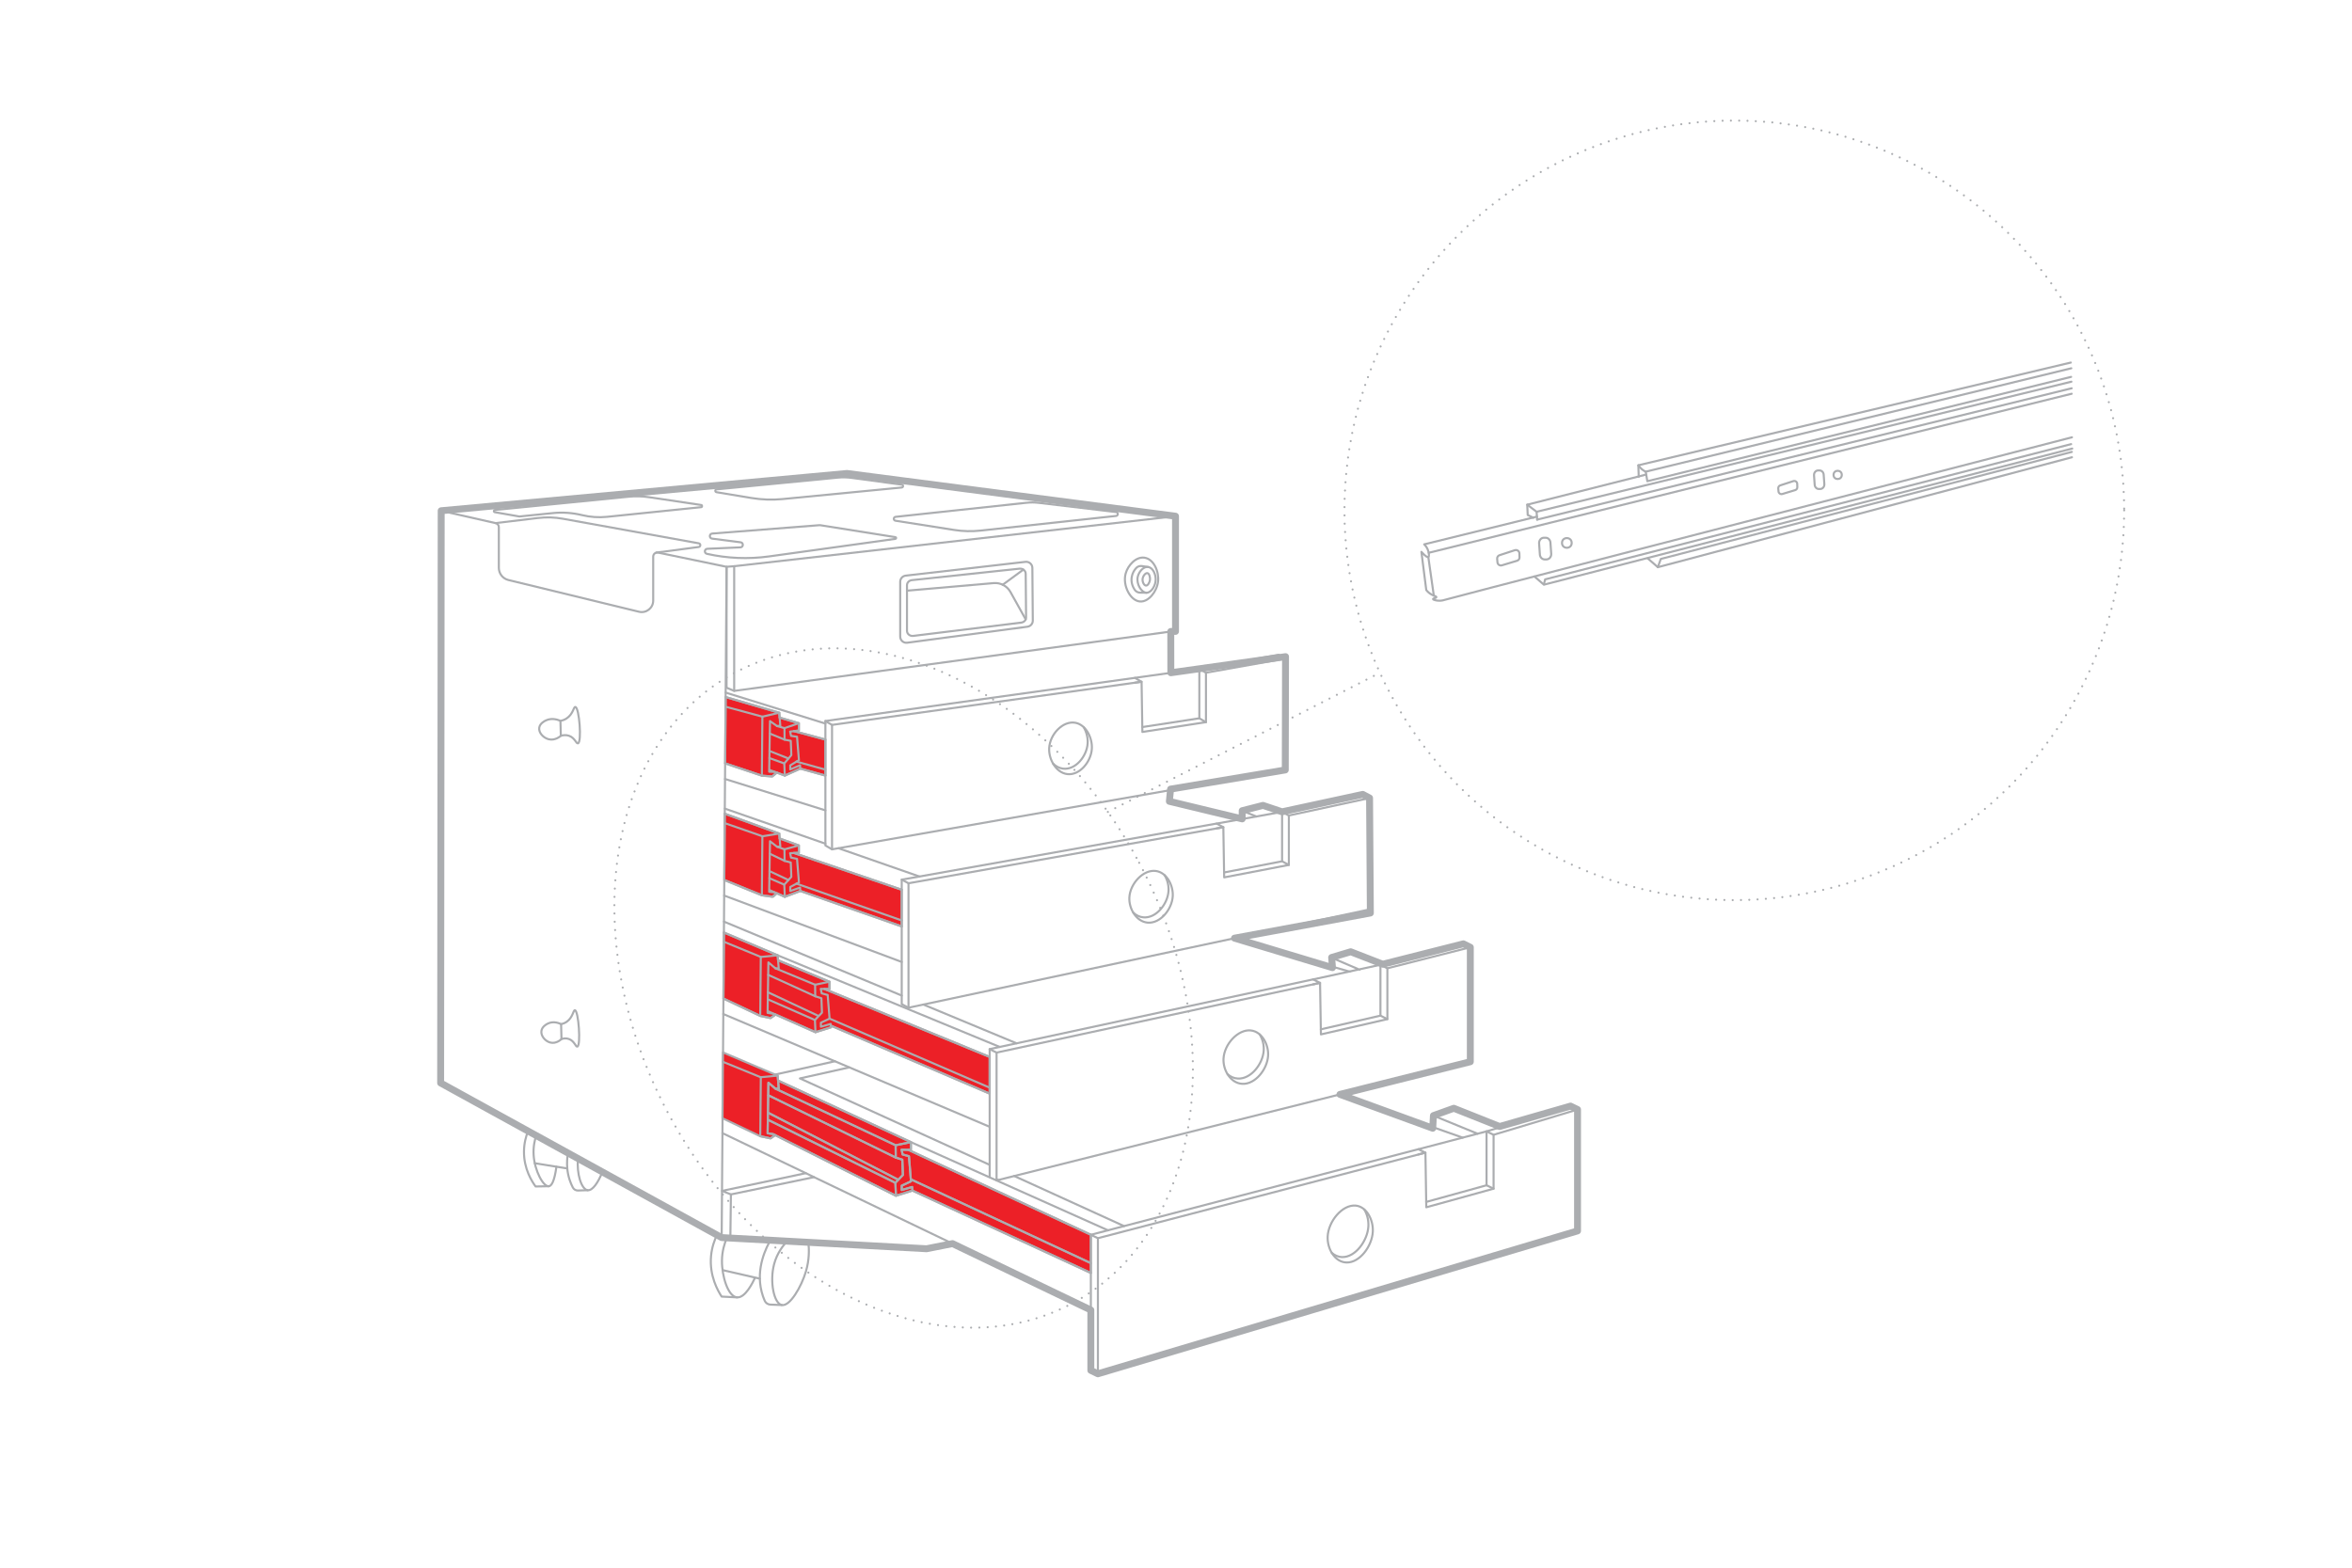 <?xml version="1.0" encoding="UTF-8"?>
<svg xmlns="http://www.w3.org/2000/svg" viewBox="0 0 850.39 566.93">
  <defs>
    <style>
      .cls-1 {
        stroke-dasharray: 0 3;
      }

      .cls-1, .cls-2, .cls-3, .cls-4 {
        stroke: #abadb0;
        stroke-linecap: round;
        stroke-linejoin: round;
      }

      .cls-1, .cls-2, .cls-4 {
        fill: none;
      }

      .cls-1, .cls-3, .cls-4 {
        stroke-width: .75px;
      }

      .cls-2 {
        stroke-width: 2.5px;
      }

      .cls-3 {
        fill: #ec2027;
      }
    </style>
  </defs>
  <g id="line_drawing" data-name="line drawing">
    <g>
      <path class="cls-3" d="m262.36,252.08c6.46,1.89,12.93,3.79,19.39,5.68.05.59.1,1.17.15,1.76,2.31.67,4.62,1.35,6.94,2.02v2.65c-.59.07-1.18.13-1.77.2,3.79,1.02,7.58,2.04,11.36,3.06v13.02c-3.02-.84-6.05-1.68-9.07-2.53-1.87.84-3.73,1.68-5.6,2.53-.96-.36-1.92-.71-2.88-1.07-.56.46-1.11.93-1.67,1.39-1.25-.09-2.49-.19-3.74-.28-4.43-1.49-8.85-2.97-13.28-4.46.06-7.99.12-15.98.17-23.98Z"/>
      <path class="cls-3" d="m262.05,294.27c6.57,2.4,13.13,4.79,19.7,7.19.05.59.1,1.18.15,1.77,2.31.84,4.62,1.68,6.94,2.52v2.65c-.59.02-1.18.05-1.78.07,12.99,4.43,25.99,8.86,38.98,13.29v13.27c-12.23-4.28-24.46-8.55-36.69-12.83-1.87.71-3.73,1.42-5.6,2.12-.96-.43-1.92-.85-2.88-1.28-.44.42-.88.84-1.32,1.26-1.36-.18-2.72-.36-4.09-.54-4.53-1.83-9.06-3.67-13.59-5.5.06-8,.12-15.99.17-23.99Z"/>
      <path class="cls-3" d="m261.73,337.22c6.48,2.75,12.96,5.5,19.44,8.26.05.59.1,1.19.15,1.78,6.2,2.59,12.4,5.18,18.6,7.77v2.65l-1.84-.04c19.92,8.19,39.83,16.39,59.75,24.58v13.27c-19.13-8.19-38.26-16.38-57.39-24.57v.59c-1.87.59-3.73,1.18-5.6,1.77-4.8-2.13-9.61-4.26-14.41-6.38-.6.42-1.2.85-1.81,1.27l-3.73-.78c-4.44-2.1-8.88-4.19-13.32-6.29l.17-23.88Z"/>
      <path class="cls-4" d="m464.72,238.17l-28.69,5.11v17.88l-22.99,3.54c-.1-6.05-.2-12.1-.29-18.15-37.31,5.2-74.61,10.4-111.92,15.6v45l163.9-28.69v-40.29Z"/>
      <path class="cls-4" d="m413.01,262.93l20.62-3.17v-17.88l28.7-5.1c.8.47,1.6.94,2.4,1.4"/>
      <path class="cls-4" d="m410.36,246.89c.79-.11,1.59-.23,2.38-.34-.8-.47-1.6-.94-2.4-1.41-37.3,5.21-74.61,10.4-111.91,15.6v45.01c.8.47,1.6.93,2.4,1.4"/>
      <path class="cls-4" d="m388.82,261.38c-4.48-.85-9.25,4.15-9.48,9.22-.19,4.04,2.49,8.8,6.49,9.33,4.49.6,8.65-4.4,8.94-9.14.25-3.95-2.13-8.69-5.94-9.41Z"/>
      <path class="cls-4" d="m391.86,263.04c1.01,1.74,1.51,3.86,1.39,5.79-.3,4.73-4.45,9.74-8.94,9.13-1.37-.18-2.58-.85-3.58-1.83"/>
      <path class="cls-4" d="m436.03,261.17c-.8-.47-1.6-.94-2.4-1.41"/>
      <path class="cls-4" d="m298.42,260.74c.8.47,1.6.94,2.4,1.41"/>
      <g>
        <path class="cls-4" d="m495.18,288.6l-29.18,6.31v17.88l-23.39,4.5c-.1-6.05-.2-12.09-.3-18.14-37.94,6.76-75.89,13.51-113.83,20.27v45l166.7-35.54v-40.29Z"/>
        <path class="cls-4" d="m442.58,315.51l20.97-4.04v-17.88l29.19-6.3c.81.43,1.63.87,2.44,1.3"/>
        <path class="cls-4" d="m439.89,299.58c.81-.15,1.62-.29,2.42-.44-.82-.44-1.63-.87-2.45-1.31-37.94,6.76-75.89,13.51-113.83,20.28v45.01c.81.43,1.63.87,2.44,1.3"/>
        <path class="cls-4" d="m417.98,314.98c-4.55-.67-9.41,4.54-9.65,9.61-.19,4.05,2.53,8.7,6.6,9.06,4.57.41,8.79-4.76,9.09-9.51.25-3.96-2.17-8.6-6.05-9.16Z"/>
        <path class="cls-4" d="m421.08,316.51c1.03,1.7,1.54,3.8,1.41,5.73-.31,4.75-4.53,9.92-9.09,9.5-1.39-.12-2.62-.74-3.64-1.68"/>
        <path class="cls-4" d="m466,312.79c-.81-.44-1.63-.87-2.44-1.31"/>
        <path class="cls-4" d="m326.04,318.11c.81.44,1.63.87,2.44,1.31"/>
      </g>
      <path class="cls-4" d="m433.63,241.87c.8.47,1.6.94,2.4,1.41"/>
      <path class="cls-4" d="m463.55,293.6l2.44,1.31"/>
      <g>
        <g>
          <path class="cls-4" d="m531.61,342.57v41.39c-15.73,3.94-31.42,7.88-47.14,11.81l-117.76,29.51-5.8,1.46-.59.15v-46.24c38.98-8.41,77.98-16.82,116.96-25.22.09,5.61.18,11.21.28,16.82.01.61.02,1.21.03,1.82l24.03-5.52v-18.38l29.99-7.61Z"/>
          <path class="cls-4" d="m477.56,372.24l21.55-4.95v-18.37l29.99-7.6c.84.42,1.67.83,2.51,1.25"/>
          <path class="cls-4" d="m357.82,425.65v-46.25c1.21-.26,2.43-.53,3.65-.79l6.09-1.31h.01c35.73-7.71,71.47-15.41,107.2-23.12.84.43,1.67.84,2.51,1.26-.83.18-1.66.36-2.49.55"/>
          <path class="cls-4" d="m452.28,372.64c-4.68-.51-9.67,5.02-9.91,10.25-.2,4.17,2.6,8.84,6.78,9.06,4.69.25,9.04-5.23,9.34-10.12.26-4.08-2.23-8.75-6.21-9.18Z"/>
          <path class="cls-4" d="m455.46,374.09c1.06,1.7,1.58,3.84,1.45,5.83-.32,4.89-4.65,10.37-9.34,10.12-1.43-.07-2.7-.66-3.74-1.59"/>
          <path class="cls-4" d="m501.62,368.54c-.84-.42-1.67-.84-2.51-1.25"/>
          <path class="cls-4" d="m357.81,379.4c.84.42,1.67.83,2.51,1.25"/>
        </g>
        <path class="cls-4" d="m499.11,348.92c.84.42,1.67.83,2.51,1.25"/>
      </g>
      <g>
        <g>
          <path class="cls-4" d="m570.38,401.24l-30.36,9.14v19.49l-24.33,6.72c-.1-6.58-.21-13.16-.31-19.75-39.47,10.31-78.95,20.62-118.42,30.93v49.04l173.42-51.67v-43.9Z"/>
          <path class="cls-4" d="m515.66,434.66l21.82-6.03v-19.49l30.36-9.13c.85.41,1.69.82,2.54,1.23"/>
          <path class="cls-4" d="m394.41,460.35v35.24c.85.42,1.69.82,2.55,1.23"/>
          <path class="cls-4" d="m400.6,444.92c1.94-.52,3.89-1.02,5.83-1.53,35.47-9.27,70.93-18.52,106.39-27.8.85.42,1.69.83,2.55,1.25-.84.21-1.68.44-2.52.66"/>
          <path class="cls-4" d="m490.06,435.98c-4.74-.37-9.79,5.68-10.03,11.22-.2,4.43,2.63,9.28,6.86,9.36,4.75.09,9.15-5.87,9.46-11.07.26-4.34-2.26-9.2-6.29-9.52Z"/>
          <path class="cls-4" d="m493.28,437.41c1.07,1.77,1.6,4.02,1.47,6.13-.32,5.2-4.71,11.17-9.46,11.06-1.45-.03-2.73-.61-3.79-1.55"/>
          <path class="cls-4" d="m540.02,429.87c-.85-.41-1.7-.83-2.54-1.24"/>
          <path class="cls-4" d="m394.42,446.54c.85.41,1.69.82,2.54,1.23"/>
        </g>
        <path class="cls-4" d="m537.47,409.14c.85.41,1.7.82,2.54,1.24"/>
      </g>
      <polygon class="cls-4" points="425.02 228.15 425.02 186.68 265.45 204.76 265.45 249.85 425.02 228.15"/>
      <polyline class="cls-4" points="265.45 249.85 262.7 248.69 262.7 204.96 265.45 204.76"/>
      <path class="cls-4" d="m262.7,204.97c-.39,53.9-.79,107.82-1.18,161.73-.03,4.63-.07,9.27-.1,13.91-.01,1.12-.02,2.25-.03,3.39-.04,6.8-.09,13.61-.15,20.42-.01,1.79-.02,3.58-.03,5.37-.06,6.96-.1,13.92-.16,20.88-.04,5.63-.08,11.27-.12,16.91-.57-.31-1.13-.63-1.71-.93h0c-33.3-18.27-66.6-36.53-99.9-54.79v-.19c.07-68.98.13-137.96.2-206.94,6.55,1.49,13.11,2.97,19.68,4.45.67.16,1.16.75,1.16,1.45v14.73c0,2.08,1.42,3.89,3.44,4.39,15.74,3.83,31.49,7.65,47.24,11.48,2.61.63,5.13-1.35,5.13-4.04v-15.9c0-.93.86-1.64,1.78-1.45,8.25,1.72,16.49,3.42,24.75,5.14Z"/>
      <path class="cls-4" d="m159.52,184.72c48.91-4.5,97.82-8.99,146.73-13.49,39.59,5.15,79.18,10.3,118.77,15.45"/>
      <path class="cls-4" d="m179.2,189.17c5.09-.61,10.17-1.23,15.26-1.84,3.03-.37,6.09-.28,9.09.27,16.37,2.96,32.73,5.92,49.1,8.88.76.14.73,1.23-.03,1.33-5.11.68-10.22,1.35-15.33,2.03"/>
      <path class="cls-4" d="m323.76,194.87c-15.24,2.12-30.48,4.23-45.72,6.35-7.48,1.04-15.09.72-22.46-.94h0c-1.05-.24-.91-1.77.16-1.82l11.96-.52c1.12-.05,1.19-1.69.08-1.83l-10.32-1.33c-1.1-.14-1.06-1.74.05-1.83,12.93-1.01,25.85-2.02,38.78-3.03.07,0,.14,0,.22,0,9.09,1.44,18.17,2.89,27.26,4.33.34.05.34.55,0,.6Z"/>
      <path class="cls-4" d="m178.92,184.43c16.12-1.6,32.24-3.2,48.36-4.8,2.47-.25,4.96-.18,7.42.18,6.27.94,12.55,1.87,18.82,2.81.46.07.45.74-.02.79-11.34,1.16-22.68,2.32-34.02,3.49-3.01.31-6.05.1-8.99-.61l-.1-.02c-3.43-.83-6.98-1.08-10.5-.72-4.01.41-8.02.82-12.03,1.22-.04,0-.07,0-.11,0-2.96-.52-5.92-1.04-8.87-1.55-.46-.08-.43-.74.03-.79Z"/>
      <path class="cls-4" d="m259.1,176.97c14.59-1.41,29.18-2.82,43.76-4.24,1.71-.17,3.43-.13,5.13.1,6.02.81,12.04,1.63,18.07,2.44.61.08.59.97-.02,1.03-14.37,1.39-28.73,2.79-43.1,4.18-3.76.36-7.54.23-11.27-.39-4.2-.7-8.41-1.4-12.61-2.1-.6-.1-.57-.97.04-1.03Z"/>
      <path class="cls-4" d="m371.19,181.81c-15.8,1.7-31.59,3.4-47.39,5.1-.82.09-.85,1.27-.03,1.4l21.24,3.34c3.15.5,6.35.57,9.53.23,16.33-1.77,32.66-3.53,48.99-5.3.83-.09.84-1.3,0-1.4-9.35-1.11-18.7-2.22-28.05-3.34-1.43-.17-2.87-.18-4.29-.02Z"/>
      <path class="cls-4" d="m197.33,260.55c-.47.23-2.1,1.04-2.36,2.58-.3,1.81,1.47,3.71,3.39,4.2,2.35.59,4.25-1.09,4.42-1.25-.05-1.79-.1-3.59-.15-5.38-.4-.19-2.88-1.34-5.31-.15Z"/>
      <path class="cls-4" d="m202.63,260.7c.61-.12,1.41-.36,2.21-.88,2.41-1.57,2.51-4.18,3.16-4.16,1.44.05,2.44,12.88.94,13.17-.62.12-1.09-2.02-3.22-2.75-1.07-.37-2.12-.23-2.95,0"/>
      <path class="cls-4" d="m197.95,370.22c-.43.23-1.95,1.04-2.19,2.58-.28,1.81,1.36,3.71,3.15,4.2,2.18.59,3.94-1.09,4.1-1.25-.05-1.79-.09-3.59-.14-5.38-.38-.19-2.68-1.34-4.92-.15Z"/>
      <path class="cls-4" d="m202.87,370.37c.57-.12,1.31-.36,2.05-.88,2.23-1.57,2.33-4.18,2.93-4.16,1.33.05,2.26,12.88.87,13.17-.58.12-1.01-2.02-2.99-2.75-.99-.37-1.97-.23-2.74,0"/>
      <path class="cls-4" d="m394.41,473.75c-16.67-8-33.34-16.01-50.01-24.02-16.69-8.01-33.39-16.03-50.08-24.04-.99-.48-1.99-.95-2.97-1.44-10.05-4.82-20.09-9.65-30.14-14.47"/>
      <path class="cls-4" d="m294.32,425.69c-10.02,2.08-20.03,4.17-30.05,6.25-.07,5.18-.13,10.35-.2,15.53,23.65,1.38,47.3,2.75,70.94,4.13,3.13-.62,6.25-1.24,9.38-1.86"/>
      <path class="cls-4" d="m264.07,447.47c-.24.16-.93.56-1.87.49-.59-.04-1.03-.25-1.28-.39"/>
      <path class="cls-4" d="m264.27,431.94c-1.07-.43-2.15-.85-3.22-1.28l30.3-6.4"/>
      <path class="cls-4" d="m370.77,203.18c-14.44,1.66-28.88,3.33-43.31,4.99-1.13.13-1.98,1.08-1.98,2.22v19.83c0,1.35,1.19,2.39,2.53,2.21l43.47-5.79c1.12-.15,1.95-1.1,1.94-2.23-.05-6.34-.11-12.69-.16-19.03-.01-1.33-1.17-2.35-2.49-2.2Z"/>
      <path class="cls-4" d="m368.6,205.65c-12.97,1.38-25.94,2.77-38.9,4.15-1.01.11-1.77.9-1.77,1.84v16.48c0,1.12,1.07,1.99,2.27,1.84l39.05-4.81c1-.12,1.75-.92,1.74-1.85-.05-5.27-.1-10.55-.14-15.82,0-1.1-1.05-1.95-2.23-1.83Z"/>
      <path class="cls-4" d="m370.84,223.98c-1.83-3.29-3.66-6.59-5.49-9.88-1.21-2.18-3.59-3.45-6.08-3.23l-31.35,2.74"/>
      <path class="cls-4" d="m362.54,211.46c2.49-1.82,4.98-3.64,7.46-5.46"/>
      <path class="cls-4" d="m415.1,205.04c-1.73-.22-3.35,1.78-3.74,3.55-.57,2.62,1.33,5.76,3.21,5.76,1.68,0,3.26-2.53,3.28-4.78.02-1.79-.94-4.31-2.75-4.53Z"/>
      <path class="cls-4" d="m414.85,207.27c-.7-.13-1.66,1.05-1.74,2.21-.07,1.04.55,2.26,1.25,2.28.67.02,1.26-1.08,1.4-1.92.18-1.06-.22-2.45-.91-2.58Z"/>
      <path class="cls-4" d="m415.1,205.04l-2.24-.34c-.76-.11-1.53.14-2.05.7-.64.69-1.37,1.78-1.62,3.26-.33,1.97.39,3.58,1.03,4.57.43.66,1.15,1.07,1.94,1.09l2.4.04"/>
      <path class="cls-4" d="m413.77,201.67c-3.08-.41-5.98,2.78-6.78,5.75-1.18,4.35,1.71,9.86,5.23,10.1,3.05.21,6.07-3.58,6.49-7.22.41-3.56-1.54-8.17-4.94-8.62Z"/>
      <path class="cls-4" d="m357.81,407.48c-32.1-13.59-64.2-27.19-96.3-40.78"/>
      <path class="cls-4" d="m326.04,347.88c-21.4-8.01-42.81-16.02-64.21-24.02"/>
      <path class="cls-4" d="m298.42,293.05c-12.1-3.78-24.19-7.57-36.29-11.35"/>
      <path class="cls-4" d="m301.9,383.79h-.01c-7.21,1.6-14.44,3.22-21.65,4.81"/>
      <path class="cls-4" d="m360.91,426.75c-.2-.09-.39-.18-.59-.27"/>
      <path class="cls-4" d="m357.81,421.24c-22.86-10.42-45.73-20.83-68.59-31.25,5.96-1.33,11.91-2.66,17.86-3.99"/>
      <path class="cls-4" d="m406.43,443.4c-13.24-6.04-26.47-12.07-39.72-18.11"/>
      <path class="cls-4" d="m299.91,357.68v-2.65c-1.73.36-3.46.72-5.2,1.08.01,1.39.02,2.78.04,4.17.75.24,1.49.48,2.24.72.07,1.74.13,3.47.2,5.21-.85.88-1.7,1.77-2.55,2.65.07,1.47.13,2.95.2,4.42,1.87-.59,3.73-1.18,5.6-1.77-.03-.41-.07-.82-.1-1.23-1.18.34-2.36.69-3.54,1.03v-1.47c1.05-.49,2.1-.98,3.14-1.47-.23-2.85-.46-5.7-.69-8.55-.72-.2-1.44-.39-2.16-.59-.11-.54-.23-1.08-.34-1.62,1.06.02,2.11.05,3.17.07Z"/>
      <path class="cls-4" d="m280.42,366.9c-.59.44-1.2.85-1.81,1.27-1.25-.26-2.49-.52-3.74-.79.07-7.1.13-14.21.2-21.31,2.03-.2,4.06-.39,6.09-.59.06.59.1,1.19.15,1.78.08.98.17,1.95.25,2.94h-1.18c-.85-.73-1.71-1.45-2.56-2.17l-.07,4.51-.1,6.29c-.02.85-.03,1.71-.04,2.56-.02,1.64-.06,3.28-.08,4.91.81.13,1.62.26,2.42.39"/>
      <path class="cls-4" d="m294.83,373.28c-5.7-2.52-11.4-5.04-17.1-7.57"/>
      <path class="cls-4" d="m294.63,368.86c-5.67-2.49-11.35-4.98-17.02-7.47"/>
      <path class="cls-4" d="m295.71,367.29c-6.02-2.82-12.04-5.64-18.06-8.46"/>
      <path class="cls-4" d="m294.75,360.28c-5.67-2.58-11.33-5.16-17-7.74"/>
      <path class="cls-4" d="m294.72,356.11c-4.78-1.97-9.55-3.94-14.33-5.92"/>
      <path class="cls-4" d="m299.91,355.03c-6.2-2.59-12.4-5.18-18.59-7.77"/>
      <path class="cls-4" d="m275.08,346.06c-4.46-1.83-8.91-3.67-13.37-5.5"/>
      <path class="cls-4" d="m274.88,367.39c-4.44-2.1-8.88-4.19-13.32-6.29"/>
      <path class="cls-4" d="m281.17,345.47c-6.48-2.75-12.96-5.5-19.44-8.26"/>
      <path class="cls-4" d="m298.07,357.64c19.91,8.19,39.83,16.39,59.74,24.58"/>
      <path class="cls-4" d="m300.43,370.92c19.13,8.19,38.26,16.38,57.38,24.57"/>
      <path class="cls-4" d="m357.81,393.33c-19.29-8.32-38.58-16.64-57.88-24.96"/>
      <path class="cls-4" d="m288.83,308.39v-2.65c-1.73.47-3.46.94-5.2,1.41.01,1.39.02,2.78.04,4.17.75.19,1.49.39,2.24.58.07,1.73.13,3.46.2,5.2-.85.94-1.7,1.88-2.55,2.81.07,1.47.13,2.94.2,4.41,1.87-.71,3.73-1.42,5.6-2.12-.03-.41-.07-.81-.1-1.22-1.18.42-2.36.84-3.54,1.26v-1.47c1.05-.56,2.1-1.12,3.14-1.67-.23-2.84-.46-5.67-.69-8.51-.72-.15-1.44-.3-2.16-.45-.11-.53-.23-1.07-.34-1.6,1.06-.04,2.11-.08,3.17-.13Z"/>
      <path class="cls-4" d="m280.87,323.04c-.56.42-1.12.85-1.67,1.27-1.25-.18-2.49-.36-3.74-.55.07-7.11.13-14.21.19-21.33l6.09-.98c.13,1.56.27,3.12.39,4.69-.39.02-.79.04-1.18.08-.85-.67-1.69-1.33-2.55-2.01-.08,4.46-.15,8.92-.22,13.38-.02,1.64-.06,3.28-.08,4.91l2.02.2"/>
      <path class="cls-4" d="m283.75,324.32c-1.81-.8-3.63-1.61-5.44-2.41"/>
      <path class="cls-4" d="m283.55,319.91c-1.79-.77-3.57-1.54-5.36-2.31"/>
      <path class="cls-4" d="m285.07,318.24c-2.28-1.07-4.56-2.14-6.84-3.21"/>
      <path class="cls-4" d="m283.67,311.32c-1.78-.86-3.56-1.72-5.34-2.58"/>
      <path class="cls-4" d="m280.96,306.21l2.67.93"/>
      <path class="cls-4" d="m288.83,305.74c-2.31-.84-4.62-1.68-6.94-2.52"/>
      <path class="cls-4" d="m275.66,302.42c-4.46-1.55-8.91-3.1-13.37-4.66"/>
      <path class="cls-4" d="m275.46,323.76c-4.44-1.82-8.88-3.63-13.32-5.45"/>
      <path class="cls-4" d="m281.75,301.45c-6.57-2.39-13.13-4.79-19.7-7.18"/>
      <path class="cls-4" d="m287.06,308.47c12.99,4.43,25.99,8.86,38.98,13.29"/>
      <path class="cls-4" d="m289.35,322.19c12.23,4.28,24.46,8.55,36.69,12.83"/>
      <path class="cls-4" d="m326.04,332.86c-12.69-4.44-25.39-8.87-38.08-13.31"/>
      <path class="cls-4" d="m288.83,264.19v-2.65c-1.73.59-3.46,1.19-5.2,1.78.01,1.39.02,2.78.04,4.17.75.14,1.49.28,2.24.42.07,1.73.13,3.45.2,5.18-.85,1-1.7,2-2.55,3,.07,1.47.13,2.93.2,4.4,1.87-.84,3.73-1.68,5.6-2.53-.03-.4-.07-.81-.1-1.21-1.18.5-2.36,1.01-3.54,1.51v-1.47c1.05-.63,2.1-1.27,3.14-1.9-.23-2.82-.46-5.64-.69-8.46-.72-.1-1.44-.2-2.16-.3-.11-.52-.23-1.05-.34-1.57,1.06-.12,2.11-.24,3.17-.36Z"/>
      <path class="cls-4" d="m280.87,279.4c-.56.46-1.12.93-1.67,1.39-1.25-.09-2.49-.18-3.74-.28.07-7.12.13-14.22.19-21.34l6.09-1.41c.13,1.55.27,3.1.39,4.66-.39.05-.79.1-1.18.16-.85-.61-1.69-1.21-2.55-1.82-.08,4.47-.15,8.93-.22,13.4-.02,1.64-.06,3.28-.08,4.92l2.02.06"/>
      <path class="cls-4" d="m283.75,280.47l-5.44-2.02"/>
      <path class="cls-4" d="m283.55,276.08c-1.79-.64-3.57-1.28-5.36-1.93"/>
      <path class="cls-4" d="m285.07,274.3c-2.28-.91-4.56-1.81-6.84-2.72"/>
      <path class="cls-4" d="m283.67,267.48c-1.78-.73-3.56-1.47-5.34-2.2"/>
      <path class="cls-4" d="m280.96,262.57l2.67.74"/>
      <path class="cls-4" d="m288.83,261.53c-2.31-.67-4.62-1.35-6.94-2.02"/>
      <path class="cls-4" d="m275.66,259.17c-4.44-1.2-8.88-2.4-13.33-3.6"/>
      <path class="cls-4" d="m275.46,280.51c-4.43-1.49-8.85-2.97-13.28-4.46"/>
      <path class="cls-4" d="m281.75,257.75c-6.46-1.89-12.93-3.78-19.39-5.68"/>
      <path class="cls-4" d="m298.42,267.45c-3.79-1.03-7.57-2.04-11.36-3.06"/>
      <path class="cls-4" d="m298.42,280.47c-3.03-.84-6.05-1.68-9.08-2.52"/>
      <path class="cls-4" d="m298.42,278.32c-3.49-.96-6.98-1.94-10.47-2.91"/>
      <path class="cls-4" d="m423.11,285.74c.01,1.44.03,2.87.04,4.31,8.66,2.03,17.33,4.07,25.99,6.1"/>
      <path class="cls-4" d="m433.63,241.87c-7.76,1.09-15.53,2.18-23.29,3.26"/>
      <path class="cls-4" d="m423.31,228.38c0,4.98.02,9.95.03,14.93"/>
      <path class="cls-4" d="m463.55,293.6c-7.9,1.41-15.79,2.82-23.69,4.24"/>
      <path class="cls-4" d="m491.6,350.68c-3.44-1.47-6.88-2.95-10.32-4.42,2.36-.69,4.72-1.38,7.07-2.06,3.86,1.5,7.73,3.01,11.59,4.51-8.39,1.83-16.79,3.65-25.18,5.48"/>
      <path class="cls-4" d="m463.55,293.6c-2.3-.77-4.59-1.54-6.89-2.31-2.51.64-5.01,1.28-7.52,1.92,1.7.69,3.41,1.37,5.11,2.06"/>
      <path class="cls-4" d="m445.92,339.39c14.03,3.99,28.06,7.99,42.09,11.98"/>
      <path class="cls-4" d="m481.28,346.26v3.07"/>
      <path class="cls-4" d="m449.15,293.2v2.96"/>
      <path class="cls-4" d="m484.45,395.78c14.8,5.21,29.6,10.42,44.4,15.63"/>
      <path class="cls-4" d="m537.47,409.14c-8.21,2.15-16.43,4.3-24.64,6.46"/>
      <path class="cls-4" d="m542.68,407.58c-5.68-2.26-11.36-4.52-17.04-6.78-2.46.88-4.91,1.77-7.37,2.65,5.32,2.18,10.65,4.36,15.97,6.54"/>
      <path class="cls-4" d="m298.43,305.1c-12.13-4.22-24.24-8.46-36.37-12.69"/>
      <path class="cls-4" d="m332.43,316.97c-9.76-3.4-19.53-6.81-29.29-10.22"/>
      <path class="cls-4" d="m298.42,261.66c-12.02-3.73-24.04-7.47-36.06-11.2"/>
      <path class="cls-4" d="m361.46,378.61c-26.76-11.05-53.53-22.09-80.29-33.14"/>
      <path class="cls-4" d="m326.04,360.03c-21.43-8.92-42.85-17.83-64.28-26.74"/>
      <path class="cls-4" d="m367.56,377.3c-11.23-4.68-22.47-9.34-33.71-14.02"/>
      <path class="cls-4" d="m284.81,448.65c-1.54,1.58-3.82,4.4-4.91,8.45-1.7,6.35-.08,14.26,2.75,14.84,2.91.59,7.1-6.57,8.75-12.18,1.26-4.28,1.15-8.06.88-10.51"/>
      <path class="cls-4" d="m282.64,471.94c-1.36-.05-2.72-.1-4.08-.15-.9-.03-1.71-.57-2.07-1.39-.44-1-.82-2.09-1.12-3.28-2.18-8.6,1.76-16.17,3.34-18.87"/>
      <path class="cls-4" d="m262.69,447.95c-.73,1.76-1.63,4.53-1.66,7.97-.05,5.58,2.19,12.99,5.47,13.25,2.97.24,5.71-5.43,6.42-6.97"/>
      <path class="cls-4" d="m274.74,462.41c-4.5-1.03-8.99-2.06-13.49-3.1"/>
      <path class="cls-4" d="m259.22,446.63c-.86,1.78-1.83,4.34-2.13,7.52-.69,7.26,2.54,12.77,3.83,14.74,1.86.09,3.71.19,5.57.28"/>
      <path class="cls-4" d="m208.98,419.09c-.54,5.31,1.23,11.04,3.49,11.33,1.77.25,3.86-2.89,5.29-6.52"/>
      <path class="cls-4" d="m205.33,417.08c-.28,1.67-.4,3.53-.22,5.47.11,1.33.38,2.7.83,4.09.34,1.02.73,1.95,1.17,2.79.37.71,1.09,1.12,1.86,1.1,1.18-.04,2.34-.08,3.51-.12"/>
      <path class="cls-4" d="m193.87,410.63c-.52,1.59-1.12,4.07-.93,7.08.35,5.65,3.49,11.54,5.51,11.27.89-.12,1.96-1.49,2.73-7.05"/>
      <path class="cls-4" d="m205.1,422.55c-3.92-.63-7.84-1.26-11.76-1.89"/>
      <path class="cls-4" d="m190.88,409.16c-.67,1.7-1.4,4.19-1.43,7.24-.07,6.35,2.93,10.94,4.2,12.67,1.6-.03,3.2-.06,4.79-.09"/>
      <path class="cls-2" d="m567.84,400c-8.55,2.47-17.1,4.92-25.63,7.38-5.52-2.2-11.05-4.4-16.57-6.59-2.46.87-4.91,1.76-7.37,2.65-.08,1.53-.16,3.05-.25,4.57-11.18-4.07-22.36-8.16-33.55-12.24,15.72-3.94,31.41-7.88,47.14-11.81v-41.39c-.84-.42-1.68-.83-2.51-1.25-9.71,2.46-19.43,4.92-29.14,7.38-3.87-1.5-7.73-3.01-11.6-4.51-2.29.7-4.59,1.38-6.88,2.06l.29,3.69c-11.8-3.56-23.61-7.11-35.42-10.67,16.37-3.03,32.75-6.06,49.12-9.09-.1-13.87-.19-27.73-.29-41.6-.82-.44-1.63-.86-2.45-1.3-9.73,2.1-19.45,4.2-29.18,6.3-2.3-.77-4.6-1.55-6.9-2.32-2.5.64-5,1.28-7.52,1.92v2.96c-8.77-2.12-17.56-4.23-26.33-6.35l.44-4.42c13.82-2.31,27.64-4.62,41.47-6.93.03-13.65.06-27.32.09-40.97-13.82,1.94-27.65,3.88-41.47,5.82-.01-4.97-.02-9.95-.02-14.93.56-.01,1.13-.02,1.71-.03v-41.66c-39.59-5.15-79.18-10.3-118.78-15.45-48.91,4.5-97.81,8.99-146.72,13.48-.07,68.98-.13,137.96-.2,206.94,33.3,18.32,66.6,36.65,99.9,54.97h0c.57.31,1.13.63,1.71.94.9.04,1.78.1,2.68.15,4.98.27,9.97.54,14.95.81,2.02.11,4.03.22,6.05.34,2.56.13,5.1.28,7.66.42,14.25.77,28.49,1.55,42.75,2.32,3.12-.62,6.25-1.25,9.38-1.86,16.67,8.01,33.34,16.02,50.01,24.02v21.83c.85.42,1.69.82,2.55,1.23,57.81-17.23,115.61-34.45,173.42-51.67v-43.91c-.85-.4-1.69-.82-2.54-1.23Z"/>
      <g>
        <path class="cls-3" d="m394.41,446.54v13.81c-21.51-9.94-43.01-19.87-64.52-29.8-1.99.63-3.97,1.26-5.96,1.88-14.55-7.3-29.1-14.62-43.65-21.92-.55.39-1.11.79-1.67,1.18-1.25-.26-2.49-.53-3.74-.79-4.54-2.17-9.1-4.33-13.64-6.5.06-6.81.1-13.62.15-20.42.01-1.13.02-2.27.03-3.39,6.27,2.66,12.55,5.33,18.82,8,.31.12.62.26.93.39.06.59.1,1.18.15,1.77,16.01,7.43,32.02,14.84,48.02,22.26v2.83c-.3-.01-.61-.02-.91-.02,21.99,10.23,43.99,20.47,65.97,30.7Z"/>
        <path class="cls-4" d="m275.08,389.58c-4.56-1.86-9.12-3.73-13.69-5.59"/>
        <g>
          <path class="cls-4" d="m394.41,446.54v10.26c-21.7-10.11-43.39-20.22-65.1-30.32-.22-2.78-.45-5.58-.67-8.36-.76-.21-1.53-.42-2.3-.63-.12-.57-.24-1.14-.36-1.72.82.01,1.64.03,2.46.06,21.99,10.23,43.99,20.47,65.97,30.7Z"/>
          <path class="cls-4" d="m394.41,456.8v3.54c-21.51-9.94-43.01-19.87-64.52-29.8-.03-.43-.07-.86-.1-1.3-1.26.36-2.51.73-3.77,1.1v-1.57c1.12-.53,2.23-1.04,3.34-1.57-.02-.25-.03-.48-.06-.73,21.71,10.11,43.4,20.22,65.1,30.32Z"/>
          <path class="cls-4" d="m329.9,430.55c-1.99.63-3.97,1.26-5.96,1.88-.07-1.57-.13-3.13-.21-4.7.35-.37.71-.73,1.07-1.1.55-.57,1.1-1.16,1.66-1.73-.08-1.84-.15-3.69-.21-5.53-.8-.26-1.58-.52-2.38-.76-.01-1.48-.02-2.96-.04-4.44,1.85-.38,3.69-.76,5.53-1.14v2.83c-.3-.01-.61-.02-.91-.02-.82-.02-1.64-.04-2.46-.06.12.57.24,1.14.36,1.72.77.21,1.54.42,2.3.63.22,2.78.45,5.58.67,8.36.02.25.03.48.06.73-1.11.53-2.22,1.04-3.34,1.57v1.57c1.26-.37,2.51-.74,3.77-1.1.03.44.07.87.1,1.3Z"/>
          <path class="cls-4" d="m323.94,432.43c-14.55-7.3-29.1-14.62-43.65-21.92-.25-.12-.49-.25-.74-.37h-.01c-.67-.1-1.33-.21-2-.31.02-1.64.06-3.28.08-4.91,15.37,7.61,30.74,15.21,46.11,22.82.08,1.57.15,3.13.21,4.7Z"/>
          <path class="cls-4" d="m324.79,426.64c-.36.37-.72.73-1.07,1.1-15.37-7.61-30.74-15.21-46.11-22.82.01-.85.02-1.71.04-2.56,15.72,8.09,31.41,16.18,47.13,24.28Z"/>
          <path class="cls-4" d="m326.45,424.91c-.56.57-1.11,1.16-1.66,1.73-15.72-8.1-31.41-16.19-47.13-24.28h0c.03-2.11.07-4.2.1-6.29,15.37,7.52,30.73,15.03,46.1,22.55.8.25,1.58.5,2.38.76.07,1.84.13,3.69.21,5.53Z"/>
          <path class="cls-4" d="m323.86,418.61c-15.37-7.52-30.73-15.03-46.1-22.55.02-1.5.04-3.02.07-4.52.85.73,1.69,1.44,2.55,2.17h.01c14.48,6.82,28.95,13.64,43.43,20.46.02,1.48.03,2.96.04,4.44Z"/>
          <path class="cls-4" d="m329.35,413.03c-1.84.38-3.68.76-5.53,1.14-14.47-6.82-28.94-13.64-43.43-20.46h1.18c-.08-.98-.17-1.96-.25-2.94,16.01,7.43,32.02,14.84,48.02,22.26Z"/>
          <path class="cls-4" d="m281.57,393.71h-1.19c-.85-.73-1.69-1.44-2.55-2.17-.02,1.5-.04,3.02-.07,4.52-.03,2.1-.07,4.18-.1,6.28h0c-.02.86-.03,1.72-.04,2.57-.02,1.64-.06,3.28-.08,4.91.66.1,1.32.21,2,.31h.01c.25.12.49.25.74.37-.55.39-1.11.79-1.67,1.18-1.25-.26-2.49-.53-3.74-.79.07-7.11.13-14.21.2-21.33,2.03-.19,4.06-.39,6.09-.58.06.59.1,1.18.15,1.77.08.98.17,1.96.25,2.94Z"/>
        </g>
      </g>
      <path class="cls-4" d="m400.6,444.92c-23.75-10.63-47.5-21.26-71.26-31.89"/>
      <path class="cls-4" d="m400.6,444.92c-2.06.54-4.13,1.08-6.19,1.62"/>
    </g>
  </g>
  <g id="product">
    <g>
      <path class="cls-4" d="m748.9,133.18c-51.29,12.47-102.58,24.93-153.88,37.4-.38-.18-.86-.46-1.35-.86-.62-.51-1.05-1.05-1.32-1.46,52.12-12.38,104.25-24.77,156.37-37.15"/>
      <path class="cls-4" d="m595.03,170.58c.19,1.15.39,2.3.58,3.44,51.07-12.58,102.15-25.15,153.22-37.73"/>
      <path class="cls-4" d="m592.36,168.27c.05,1.38.09,2.75.14,4.13"/>
      <path class="cls-4" d="m554.39,187.23c-.68-.33-1.35-.66-2.03-.99-.06-1.24-.11-2.49-.17-3.73"/>
      <path class="cls-4" d="m595.2,171.61c-14.34,3.63-28.67,7.27-43.01,10.9,1.13.85,2.26,1.71,3.38,2.56l.2,2.85"/>
      <path class="cls-4" d="m555.58,185.07c64.45-15.68,128.91-31.36,193.36-47.04"/>
      <path class="cls-4" d="m555.78,187.91c64.42-15.83,128.84-31.67,193.26-47.5"/>
      <path class="cls-4" d="m555.7,186.82c-13.59,3.34-27.18,6.69-40.77,10.03.47.46,1.25,1.36,1.56,2.71.06.27.37,1.61-.07,1.86-.18.1-.72.15-2.5-1.86.59,4.61,1.17,9.21,1.76,13.82.42.52,1.07,1.19,2.03,1.69.83.43,1.64.6,1.63.88-.02.34-1.22.4-1.22.68,0,.28,1.18.61,2.3.61.98,0,1.71-.25,1.76-.27,1.54-.51,94.89-24.68,226.96-58.83"/>
      <path class="cls-4" d="m516.57,199.91c77.49-19.17,154.98-38.35,232.47-57.52"/>
      <path class="cls-4" d="m547.72,198.96c-1.85.61-3.71,1.21-5.56,1.82-.55.18-.9.72-.85,1.29.04.43.08.86.11,1.29.07.78.84,1.31,1.6,1.08,1.83-.55,3.67-1.11,5.5-1.66.54-.16.9-.67.88-1.23-.02-.48-.03-.96-.05-1.44-.03-.83-.84-1.39-1.63-1.14Z"/>
      <path class="cls-4" d="m559.12,202.31h-.62c-.91,0-1.67-.77-1.74-1.77l-.28-4.01c-.08-1.12.72-2.07,1.74-2.07h.62c.91,0,1.67.77,1.74,1.77l.28,4.01c.08,1.12-.72,2.07-1.74,2.07Z"/>
      <circle class="cls-4" cx="566.51" cy="196.34" r="1.75"/>
      <path class="cls-4" d="m648.41,173.98c-1.58.52-3.16,1.03-4.74,1.55-.47.15-.77.61-.73,1.1.03.37.07.73.1,1.1.06.67.72,1.12,1.36.92,1.56-.47,3.13-.94,4.69-1.42.46-.14.77-.57.75-1.05-.01-.41-.03-.82-.04-1.23-.03-.7-.72-1.19-1.39-.97Z"/>
      <path class="cls-4" d="m658.13,176.83h-.53c-.78,0-1.42-.66-1.48-1.51l-.24-3.42c-.07-.95.62-1.77,1.48-1.77h.53c.78,0,1.42.66,1.48,1.51l.24,3.42c.07.95-.62,1.77-1.48,1.77Z"/>
      <circle class="cls-4" cx="664.43" cy="171.74" r="1.49"/>
      <path class="cls-4" d="m554.76,208.46c1.15.99,2.31,1.98,3.46,2.98,63.67-16.41,127.35-32.82,191.02-49.23"/>
      <path class="cls-4" d="m748.84,160.61c-63.39,16.3-126.78,32.6-190.18,48.91l-.44,1.76"/>
      <path class="cls-4" d="m749.09,163.42c-49.53,12.9-99.07,25.81-148.6,38.71-.36.99-.72,1.99-1.08,2.98-1.22-1.06-2.44-2.12-3.66-3.18"/>
      <path class="cls-4" d="m599.4,205.12c49.91-13.25,99.82-26.51,149.74-39.76"/>
      <path class="cls-4" d="m516.42,201.42c.66,4.66,1.33,9.31,1.99,13.97"/>
    </g>
    <circle class="cls-1" cx="627.06" cy="184.56" r="140.96"/>
    <ellipse class="cls-1" cx="326.72" cy="357.31" rx="96.45" ry="129.33" transform="translate(-129.5 195.19) rotate(-28)"/>
    <path class="cls-1" d="m400.56,293.61c32.78-16.77,65.56-33.53,98.34-50.3"/>
  </g>
</svg>